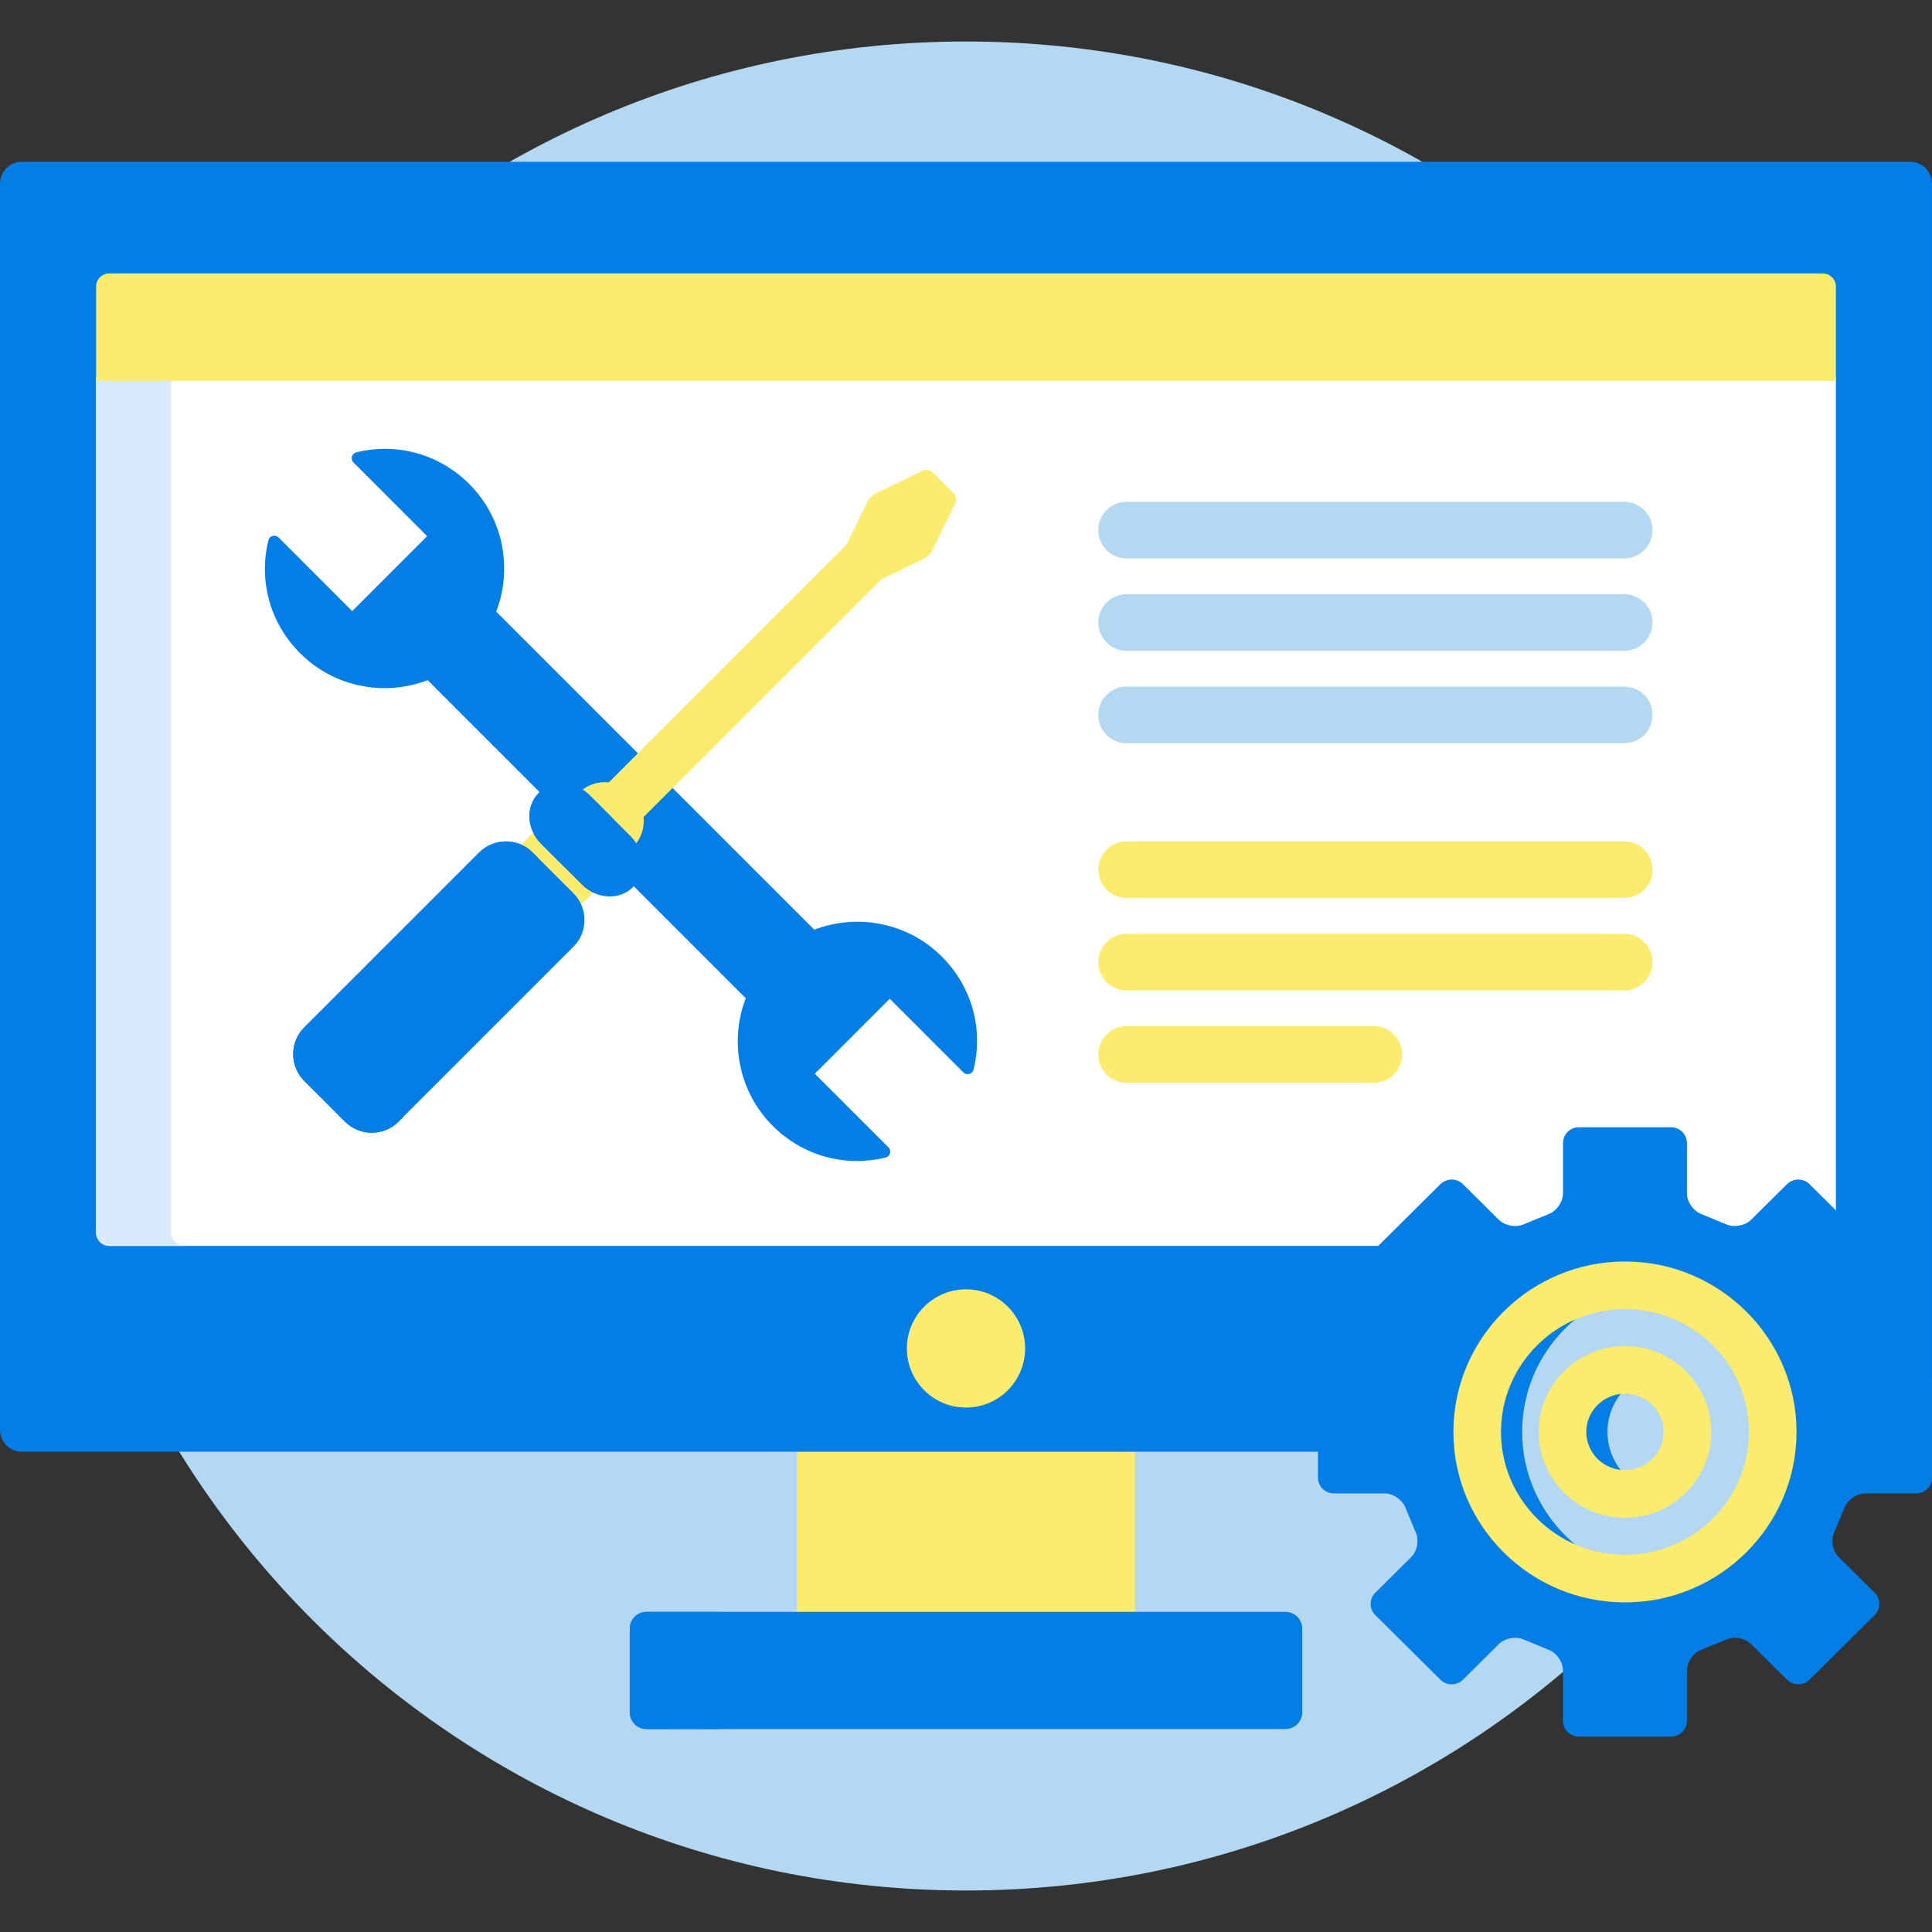 <svg width="100" height="100" viewBox="0 0 100 100" fill="none" xmlns="http://www.w3.org/2000/svg">
<rect x="0" y="0" width="100" height="100" fill="#333333" stroke="none"/>
<path d="M50 97.852C76.428 97.852 97.852 76.428 97.852 50C97.852 23.572 76.428 2.148 50 2.148C23.572 2.148 2.148 23.572 2.148 50C2.148 76.428 23.572 97.852 50 97.852Z" fill="#B4D8F1"/>
<path d="M58.744 74.947H41.258V83.625H58.744V74.947Z" fill="#FCEC6D"/>
<path d="M45.133 74.947H41.258V83.625H45.133V74.947Z" fill="#FCEC6D"/>
<path d="M67.402 88.632C67.402 89.108 67.013 89.497 66.537 89.497H33.463C32.987 89.497 32.598 89.108 32.598 88.632V84.295C32.598 83.82 32.987 83.43 33.463 83.43H66.537C67.013 83.43 67.402 83.82 67.402 84.295V88.632H67.402Z" fill="#037EE6"/>
<path d="M36.473 88.632V84.295C36.473 83.82 36.863 83.43 37.339 83.43H33.463C32.987 83.43 32.598 83.82 32.598 84.295V88.632C32.598 89.108 32.987 89.497 33.463 89.497H37.339C36.863 89.497 36.473 89.107 36.473 88.632Z" fill="#037EE6"/>
<path d="M98.867 8.373H1.133C0.51 8.373 0 8.883 0 9.506V74.009C0 74.632 0.51 75.142 1.133 75.142H68.412V71.755C68.412 71.41 68.692 71.129 69.037 71.129H71.671C72.209 71.129 72.769 70.731 72.946 70.223L73.443 69.028C73.677 68.556 73.564 67.879 73.181 67.5L71.323 65.656C71.205 65.539 71.14 65.383 71.14 65.216C71.14 65.049 71.205 64.894 71.323 64.776L74.694 61.431C74.812 61.314 74.97 61.249 75.139 61.249C75.308 61.249 75.466 61.314 75.584 61.431L77.443 63.276C77.681 63.512 78.049 63.654 78.426 63.654C78.629 63.654 78.823 63.611 78.987 63.532L80.198 63.036C80.697 62.865 81.096 62.307 81.096 61.769V59.167C81.096 58.822 81.376 58.542 81.721 58.542H86.495C86.84 58.542 87.12 58.822 87.12 59.167V61.769C87.12 62.307 87.519 62.865 88.029 63.04L89.241 63.537C89.393 63.612 89.587 63.654 89.79 63.654C90.167 63.654 90.535 63.512 90.773 63.276L92.632 61.432C92.75 61.314 92.908 61.25 93.077 61.25C93.246 61.25 93.404 61.314 93.522 61.432L96.893 64.777C97.01 64.894 97.075 65.05 97.075 65.216C97.075 65.383 97.01 65.539 96.893 65.656L95.034 67.501C94.651 67.88 94.539 68.556 94.778 69.04L95.274 70.234C95.447 70.731 96.006 71.129 96.544 71.129H99.178C99.524 71.129 99.804 71.41 99.804 71.755V74.643C99.927 74.462 99.999 74.244 99.999 74.009V9.506C100 8.883 99.49 8.373 98.867 8.373Z" fill="#037EE6"/>
<path d="M4.975 63.809C4.975 64.183 5.281 64.489 5.655 64.489H71.612L74.694 61.431C74.812 61.314 74.97 61.249 75.139 61.249C75.308 61.249 75.466 61.314 75.584 61.431L77.443 63.276C77.681 63.512 78.049 63.653 78.427 63.653C78.63 63.653 78.823 63.611 78.987 63.532L80.198 63.035C80.697 62.865 81.096 62.307 81.096 61.768V59.167C81.096 58.822 81.377 58.541 81.722 58.541H86.495C86.84 58.541 87.12 58.822 87.12 59.167V61.768C87.12 62.307 87.519 62.865 88.029 63.04L89.241 63.537C89.393 63.611 89.587 63.653 89.79 63.653C90.168 63.653 90.535 63.512 90.773 63.276L92.632 61.431C92.751 61.314 92.909 61.249 93.077 61.249C93.246 61.249 93.404 61.314 93.522 61.431L95.025 62.922V19.514H4.975V63.809Z" fill="white"/>
<path d="M8.851 63.809V19.514H4.975V63.809C4.975 64.183 5.281 64.489 5.655 64.489H9.531C9.157 64.489 8.851 64.183 8.851 63.809Z" fill="#D9EAFC"/>
<path d="M48.753 49.518C46.97 47.735 44.362 47.271 42.147 48.121L34.675 40.649L33.172 42.151C33.131 42.193 33.11 42.251 33.116 42.309C33.162 42.75 33.041 43.184 32.777 43.533C32.727 43.598 32.724 43.686 32.767 43.755C33.183 44.416 33.139 45.22 32.666 45.735L38.6 51.668C37.749 53.883 38.214 56.492 39.996 58.275C41.54 59.818 43.724 60.43 45.839 59.913C45.895 59.899 45.946 59.87 45.986 59.83C46.023 59.793 46.051 59.746 46.066 59.693C46.096 59.584 46.066 59.467 45.986 59.387L42.174 55.575L46.053 51.695L49.865 55.508C49.945 55.587 50.062 55.618 50.171 55.588C50.224 55.573 50.271 55.545 50.308 55.508C50.348 55.468 50.377 55.417 50.391 55.36C50.909 53.245 50.297 51.061 48.753 49.518Z" fill="#037EE6"/>
<path d="M29.087 40.754C29.422 40.754 29.755 40.852 30.049 41.037C30.081 41.057 30.117 41.067 30.153 41.067C30.195 41.067 30.237 41.054 30.271 41.027C30.572 40.799 30.933 40.679 31.314 40.679C31.374 40.679 31.435 40.682 31.495 40.688C31.502 40.689 31.509 40.689 31.515 40.689C31.567 40.689 31.617 40.669 31.653 40.632L33.156 39.13L25.683 31.657C26.534 29.443 26.07 26.834 24.287 25.052C22.743 23.508 20.559 22.895 18.445 23.413C18.388 23.427 18.337 23.456 18.298 23.496C18.26 23.533 18.232 23.58 18.217 23.633C18.187 23.742 18.217 23.859 18.298 23.939L22.109 27.751L18.23 31.631L14.418 27.818C14.338 27.738 14.221 27.708 14.112 27.738C14.059 27.753 14.012 27.781 13.975 27.818C13.935 27.858 13.906 27.909 13.892 27.966C13.374 30.08 13.987 32.264 15.53 33.807C17.313 35.59 19.922 36.055 22.137 35.204L28.07 41.138C28.34 40.89 28.698 40.754 29.087 40.754Z" fill="#037EE6"/>
<path d="M50 72.855C51.69 72.855 53.06 71.485 53.06 69.795C53.06 68.105 51.69 66.735 50 66.735C48.31 66.735 46.94 68.105 46.94 69.795C46.94 71.485 48.31 72.855 50 72.855Z" fill="#FCEC6D"/>
<path d="M94.345 14.153H5.655C5.281 14.153 4.975 14.458 4.975 14.833V19.71H95.025V14.833C95.025 14.458 94.719 14.153 94.345 14.153Z" fill="#FCEC6D"/>
<path d="M80.901 89.067C80.901 89.518 81.27 89.888 81.722 89.888H86.495C86.946 89.888 87.315 89.518 87.315 89.067V86.466C87.315 86.014 87.665 85.525 88.092 85.379L89.316 84.878C89.722 84.68 90.316 84.778 90.636 85.097L92.495 86.941C92.815 87.259 93.34 87.259 93.66 86.941L97.031 83.596C97.352 83.278 97.352 82.757 97.031 82.439L95.172 80.595C94.852 80.277 94.753 79.686 94.954 79.281L95.455 78.075C95.603 77.648 96.094 77.299 96.545 77.299H99.179C99.631 77.299 100 76.93 100 76.479V71.754C100 71.303 99.631 70.934 99.179 70.934H96.545C96.094 70.934 95.603 70.585 95.455 70.158L94.954 68.952C94.754 68.548 94.852 67.956 95.172 67.638L97.031 65.794C97.352 65.476 97.352 64.956 97.031 64.638L93.66 61.292C93.34 60.974 92.815 60.974 92.495 61.292L90.636 63.137C90.316 63.455 89.721 63.553 89.315 63.356L88.092 62.855C87.665 62.708 87.315 62.219 87.315 61.768V59.167C87.315 58.715 86.946 58.346 86.495 58.346H81.722C81.27 58.346 80.901 58.715 80.901 59.167V61.768C80.901 62.219 80.551 62.708 80.124 62.855L78.901 63.356C78.496 63.553 77.901 63.455 77.58 63.137L75.722 61.292C75.401 60.974 74.877 60.974 74.556 61.292L71.185 64.638C70.864 64.956 70.864 65.476 71.185 65.794L73.044 67.638C73.364 67.956 73.463 68.547 73.263 68.952L72.761 70.158C72.613 70.585 72.122 70.934 71.671 70.934H69.037C68.585 70.934 68.216 71.303 68.216 71.754V76.479C68.216 76.93 68.585 77.299 69.037 77.299H71.671C72.123 77.299 72.613 77.648 72.761 78.075L73.263 79.281C73.463 79.685 73.365 80.277 73.044 80.595L71.185 82.439C70.864 82.757 70.864 83.278 71.185 83.596L74.556 86.941C74.877 87.259 75.401 87.259 75.722 86.941L77.58 85.097C77.901 84.778 78.495 84.68 78.901 84.877L80.124 85.379C80.551 85.525 80.901 86.014 80.901 86.466V89.067Z" fill="#037EE6"/>
<path d="M84.108 81.707C79.884 81.707 76.46 78.309 76.46 74.117C76.46 69.924 79.884 66.527 84.108 66.527C88.332 66.527 91.757 69.925 91.757 74.117C91.757 78.309 88.332 81.707 84.108 81.707Z" fill="#B4D8F1"/>
<path d="M78.787 74.117C78.787 70.317 81.599 67.17 85.271 66.614C84.892 66.556 84.504 66.527 84.108 66.527C79.884 66.527 76.46 69.925 76.46 74.117C76.46 78.309 79.884 81.707 84.108 81.707C84.504 81.707 84.892 81.677 85.271 81.62C81.599 81.064 78.787 77.917 78.787 74.117Z" fill="#037EE6"/>
<path d="M84.108 82.939C79.212 82.939 75.228 78.981 75.228 74.117C75.229 69.253 79.212 65.295 84.108 65.295C89.004 65.295 92.988 69.253 92.988 74.117C92.988 78.981 89.004 82.939 84.108 82.939ZM84.108 67.758C80.57 67.758 77.691 70.61 77.691 74.117C77.691 77.623 80.57 80.477 84.108 80.477C87.647 80.477 90.525 77.624 90.526 74.117C90.526 70.61 87.647 67.758 84.108 67.758Z" fill="#FCEC6D"/>
<path d="M84.108 77.326C82.323 77.326 80.875 75.889 80.875 74.117C80.875 72.344 82.323 70.908 84.108 70.908C85.894 70.908 87.341 72.344 87.341 74.117C87.341 75.889 85.894 77.326 84.108 77.326Z" fill="#B4D8F1"/>
<path d="M83.202 74.117C83.202 72.752 84.061 71.59 85.272 71.126C84.91 70.987 84.519 70.908 84.108 70.908C82.323 70.908 80.875 72.344 80.875 74.117C80.875 75.889 82.323 77.326 84.108 77.326C84.519 77.326 84.91 77.247 85.272 77.108C84.061 76.644 83.202 75.482 83.202 74.117Z" fill="#037EE6"/>
<path d="M84.108 78.557C81.647 78.557 79.644 76.565 79.644 74.117C79.644 71.668 81.647 69.677 84.108 69.677C86.57 69.677 88.573 71.668 88.573 74.117C88.572 76.565 86.57 78.557 84.108 78.557ZM84.108 72.139C83.004 72.139 82.106 73.026 82.106 74.117C82.106 75.207 83.004 76.094 84.108 76.094C85.212 76.094 86.11 75.207 86.11 74.117C86.11 73.027 85.212 72.139 84.108 72.139Z" fill="#FCEC6D"/>
<path d="M27.43 44.26L29.545 46.375C29.721 46.55 29.851 46.754 29.936 46.972L30.853 46.056C30.637 45.962 30.436 45.827 30.264 45.655L28.149 43.54C27.974 43.365 27.84 43.164 27.748 42.953L26.832 43.869C27.053 43.956 27.257 44.087 27.43 44.26Z" fill="#FCEC6D"/>
<path d="M49.362 25.539L48.265 24.442C48.143 24.32 47.916 24.282 47.761 24.358L45.317 25.551C45.162 25.626 44.973 25.815 44.898 25.97L43.811 28.198L31.515 40.494C30.973 40.438 30.415 40.609 29.995 41.005C30.136 41.087 30.268 41.186 30.386 41.304L32.501 43.418C32.62 43.538 32.719 43.669 32.8 43.807C33.196 43.388 33.367 42.831 33.31 42.289L45.606 29.994L47.834 28.907C47.99 28.831 48.178 28.642 48.254 28.488L49.447 26.043C49.522 25.888 49.484 25.661 49.362 25.539Z" fill="#FCEC6D"/>
<path d="M32.763 45.918C32.072 46.609 30.886 46.553 30.126 45.793L28.011 43.678C27.252 42.919 27.195 41.732 27.886 41.041C28.577 40.35 29.764 40.406 30.524 41.166L32.639 43.281C33.398 44.04 33.454 45.227 32.763 45.918Z" fill="#037EE6"/>
<path d="M84.069 28.903H58.312C57.504 28.903 56.848 28.247 56.848 27.438C56.848 26.629 57.504 25.973 58.312 25.973H84.069C84.878 25.973 85.533 26.629 85.533 27.438C85.534 28.247 84.878 28.903 84.069 28.903Z" fill="#B4D8F1"/>
<path d="M84.069 33.685H58.312C57.504 33.685 56.848 33.03 56.848 32.221C56.848 31.412 57.504 30.756 58.312 30.756H84.069C84.878 30.756 85.533 31.412 85.533 32.221C85.534 33.03 84.878 33.685 84.069 33.685Z" fill="#B4D8F1"/>
<path d="M84.069 38.468H58.312C57.504 38.468 56.848 37.813 56.848 37.003C56.848 36.194 57.504 35.539 58.312 35.539H84.069C84.878 35.539 85.533 36.194 85.533 37.003C85.534 37.813 84.878 38.468 84.069 38.468Z" fill="#B4D8F1"/>
<path d="M84.069 46.48H58.312C57.504 46.48 56.848 45.825 56.848 45.015C56.848 44.206 57.504 43.55 58.312 43.55H84.069C84.878 43.55 85.533 44.206 85.533 45.015C85.533 45.825 84.878 46.48 84.069 46.48Z" fill="#FCEC6D"/>
<path d="M84.069 51.263H58.312C57.504 51.263 56.848 50.607 56.848 49.798C56.848 48.989 57.504 48.333 58.312 48.333H84.069C84.878 48.333 85.533 48.989 85.533 49.798C85.534 50.607 84.878 51.263 84.069 51.263Z" fill="#FCEC6D"/>
<path d="M71.11 56.045H58.312C57.504 56.045 56.848 55.39 56.848 54.581C56.848 53.771 57.504 53.116 58.312 53.116H71.11C71.919 53.116 72.575 53.771 72.575 54.581C72.575 55.39 71.919 56.045 71.11 56.045Z" fill="#FCEC6D"/>
<path d="M20.622 58.06C19.862 58.82 18.619 58.82 17.86 58.06L15.745 55.945C14.985 55.185 14.985 53.943 15.745 53.183L24.806 44.122C25.565 43.362 26.808 43.362 27.568 44.122L29.683 46.237C30.442 46.996 30.442 48.239 29.683 48.999L20.622 58.06Z" fill="#037EE6"/>
<path d="M19.034 55.945C18.275 55.185 18.275 53.942 19.034 53.183L27.832 44.385L27.568 44.121C26.808 43.362 25.565 43.362 24.806 44.121L15.745 53.182C14.985 53.942 14.985 55.185 15.745 55.945L17.86 58.06C18.619 58.819 19.862 58.819 20.622 58.06L20.886 57.796L19.034 55.945Z" fill="#037EE6"/>
<path d="M29.156 42.31C29.847 41.619 31.034 41.675 31.793 42.435L30.524 41.166C29.764 40.406 28.577 40.35 27.886 41.041C27.195 41.732 27.252 42.919 28.011 43.678L29.28 44.947C28.521 44.188 28.465 43.001 29.156 42.31Z" fill="#037EE6"/>
</svg>
